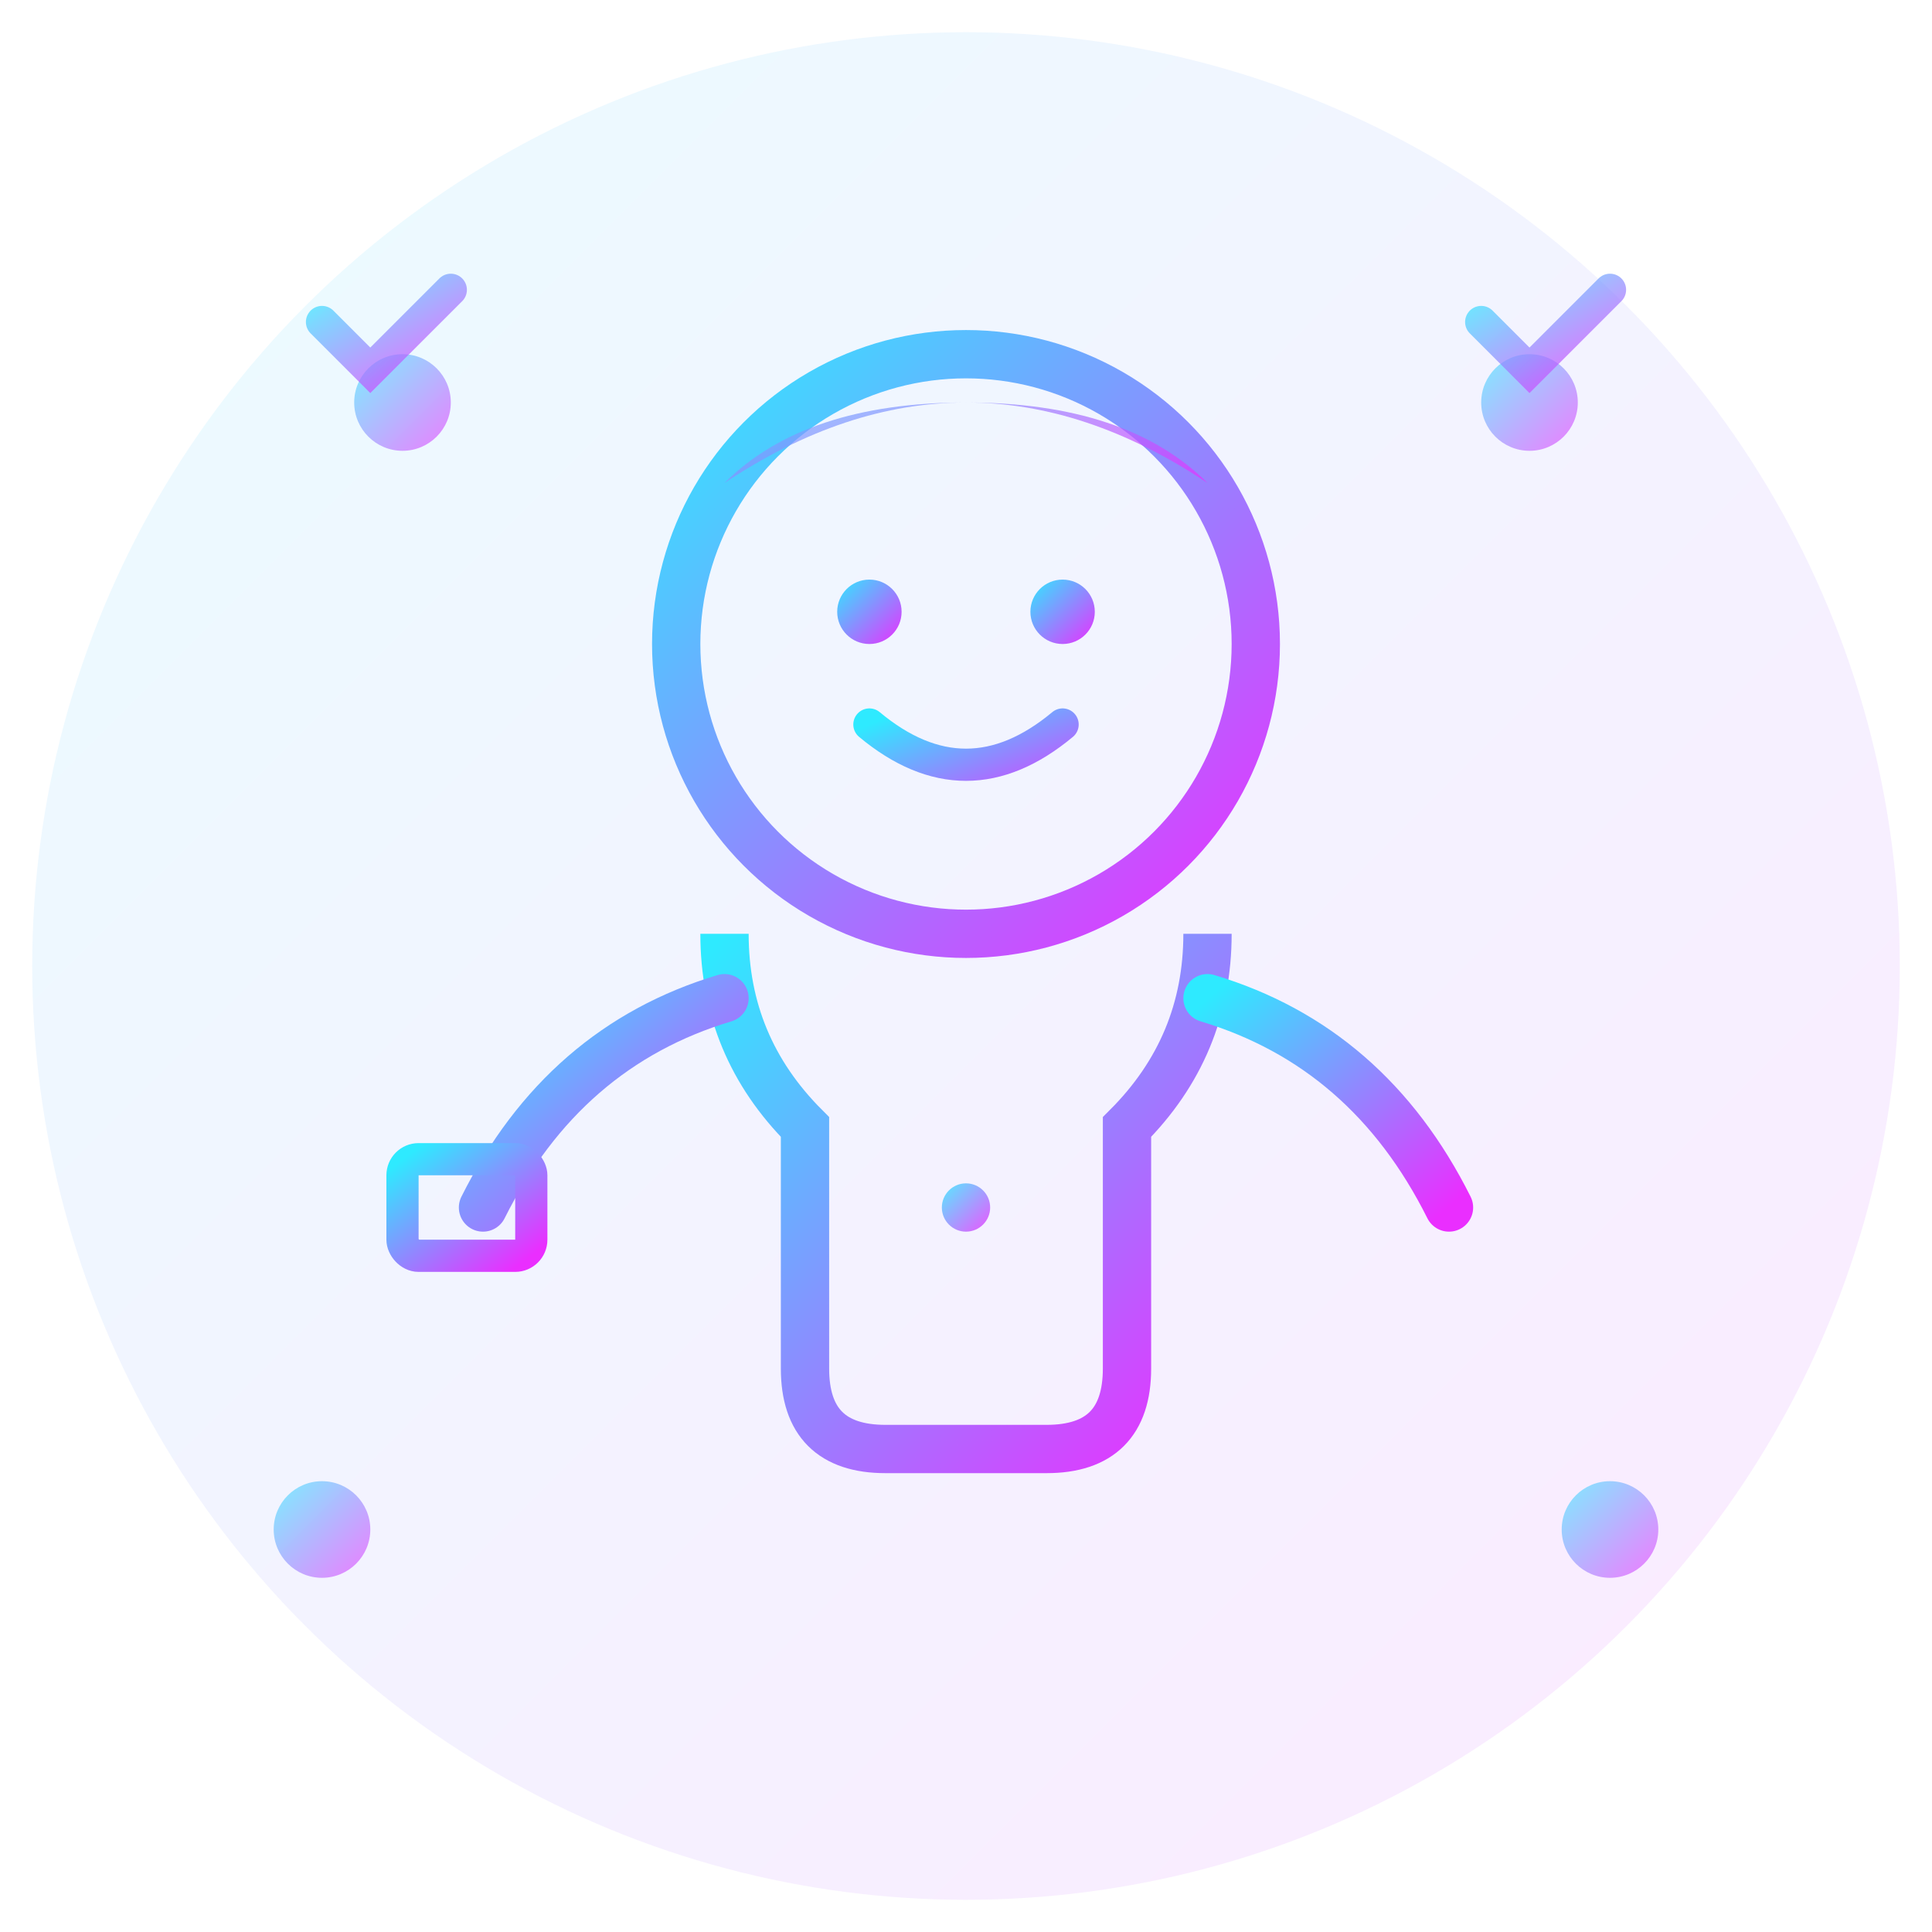 <svg width="120" height="120" viewBox="0 0 120 120" fill="none" xmlns="http://www.w3.org/2000/svg">
  <defs>
    <linearGradient id="teacher1Gradient" x1="0%" y1="0%" x2="100%" y2="100%">
      <stop offset="0%" style="stop-color:#2eeaff;stop-opacity:1" />
      <stop offset="100%" style="stop-color:#ea2eff;stop-opacity:1" />
    </linearGradient>
  </defs>
  
  <!-- Background Circle -->
  <circle cx="60" cy="60" r="58" fill="url(#teacher1Gradient)" opacity="0.1"/>
  
  <!-- Head -->
  <circle cx="60" cy="40" r="18" 
          stroke="url(#teacher1Gradient)" 
          stroke-width="3" 
          fill="none"/>
  
  <!-- Hair -->
  <path d="M45 30 Q60 20 75 30 Q70 25 60 25 Q50 25 45 30" 
        fill="url(#teacher1Gradient)" 
        opacity="0.7"/>
  
  <!-- Eyes -->
  <circle cx="54" cy="38" r="2" fill="url(#teacher1Gradient)"/>
  <circle cx="66" cy="38" r="2" fill="url(#teacher1Gradient)"/>
  
  <!-- Smile -->
  <path d="M54 45 Q60 50 66 45" 
        stroke="url(#teacher1Gradient)" 
        stroke-width="2" 
        fill="none" 
        stroke-linecap="round"/>
  
  <!-- Body -->
  <path d="M45 58 Q45 65 50 70 L50 85 Q50 90 55 90 L65 90 Q70 90 70 85 L70 70 Q75 65 75 58" 
        stroke="url(#teacher1Gradient)" 
        stroke-width="3" 
        fill="none"/>
  
  <!-- Arms -->
  <path d="M45 62 Q35 65 30 75" 
        stroke="url(#teacher1Gradient)" 
        stroke-width="3" 
        fill="none" 
        stroke-linecap="round"/>
  <path d="M75 62 Q85 65 90 75" 
        stroke="url(#teacher1Gradient)" 
        stroke-width="3" 
        fill="none" 
        stroke-linecap="round"/>
  
  <!-- Professional Attire Details -->
  <line x1="55" y1="70" x2="65" y2="70" 
        stroke="url(#teacher1Gradient)" 
        stroke-width="2" 
        opacity="0.6"/>
  <circle cx="60" cy="75" r="1.5" fill="url(#teacher1Gradient)" opacity="0.8"/>
  
  <!-- Book in Hand -->
  <rect x="25" y="72" width="8" height="6" 
        stroke="url(#teacher1Gradient)" 
        stroke-width="2" 
        fill="none" 
        rx="1"/>
  
  <!-- Knowledge Symbols -->
  <circle cx="25" cy="25" r="3" fill="url(#teacher1Gradient)" opacity="0.6"/>
  <circle cx="95" cy="25" r="3" fill="url(#teacher1Gradient)" opacity="0.6"/>
  <circle cx="20" cy="95" r="3" fill="url(#teacher1Gradient)" opacity="0.6"/>
  <circle cx="100" cy="95" r="3" fill="url(#teacher1Gradient)" opacity="0.6"/>
  
  <!-- Expertise Indicators -->
  <path d="M20 20 L23 23 L28 18" 
        stroke="url(#teacher1Gradient)" 
        stroke-width="2" 
        fill="none" 
        stroke-linecap="round" 
        opacity="0.7"/>
  
  <path d="M92 20 L95 23 L100 18" 
        stroke="url(#teacher1Gradient)" 
        stroke-width="2" 
        fill="none" 
        stroke-linecap="round" 
        opacity="0.7"/>
</svg>
